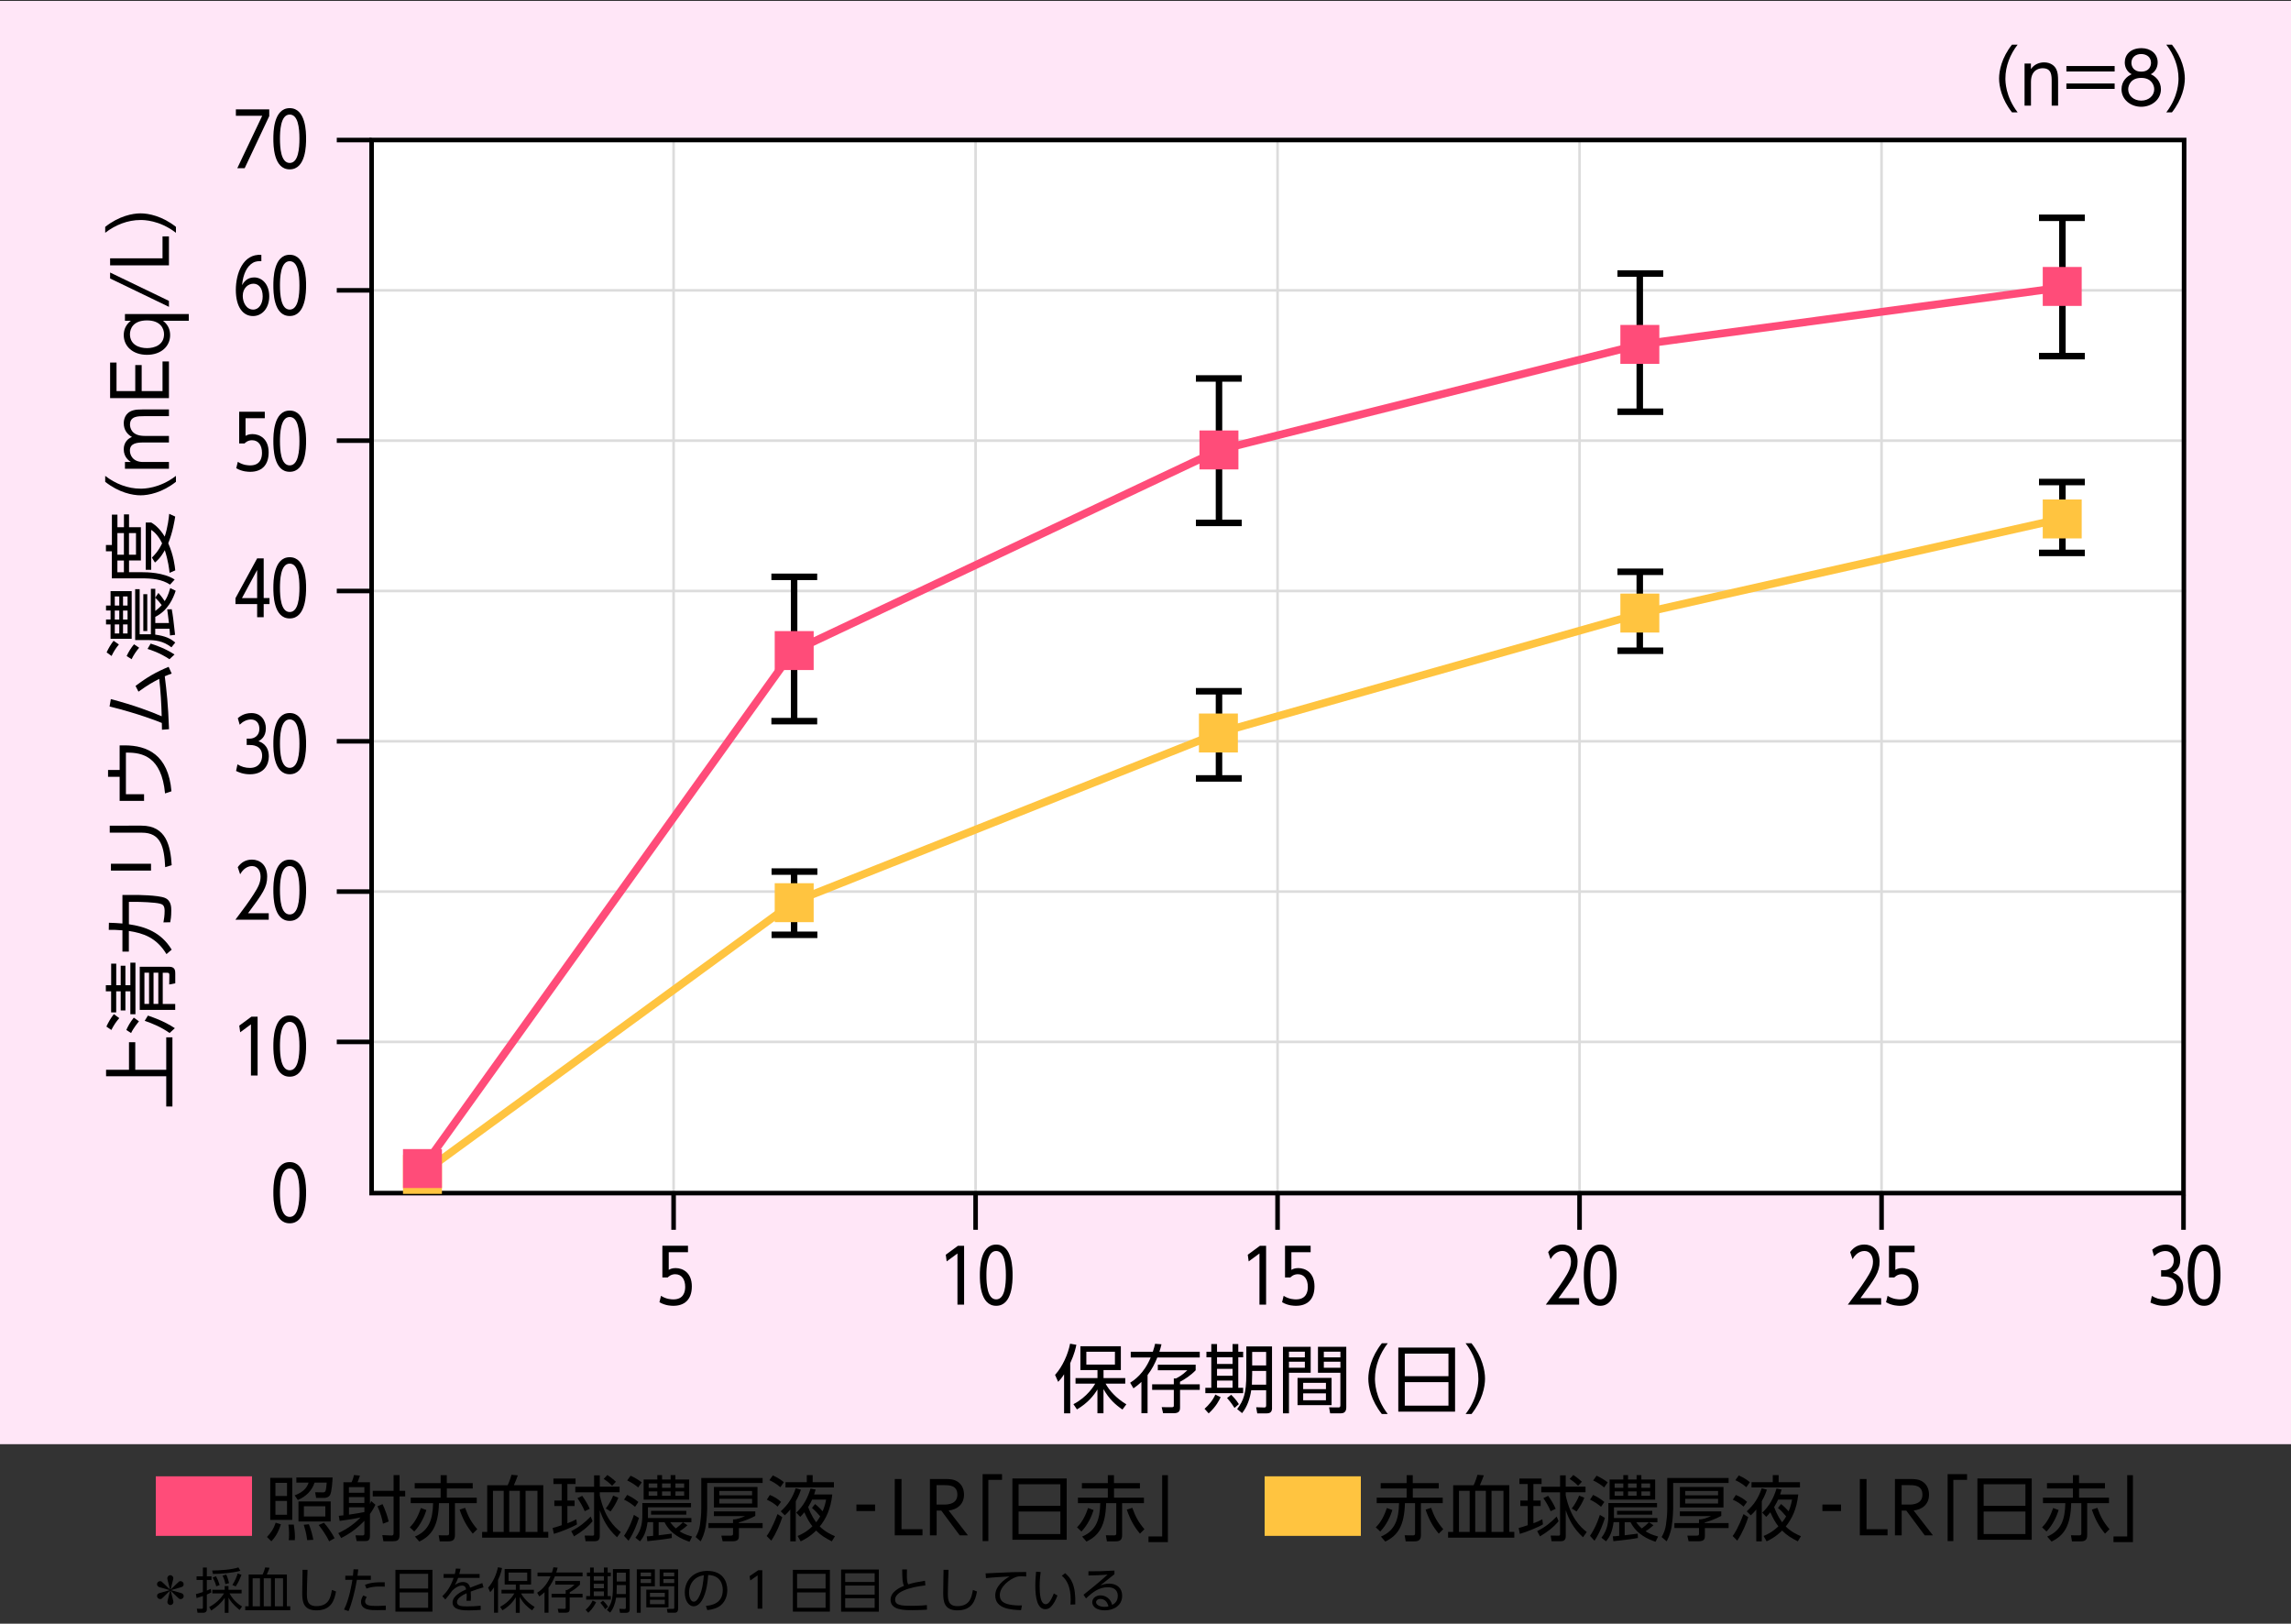 <?xml version="1.0" encoding="UTF-8"?> <!-- Generator: Adobe Illustrator 27.5.0, SVG Export Plug-In . SVG Version: 6.00 Build 0) --> <svg xmlns="http://www.w3.org/2000/svg" xmlns:xlink="http://www.w3.org/1999/xlink" version="1.1" x="0px" y="0px" viewBox="0 0 500 354.33" style="enable-background:new 0 0 500 354.33;" xml:space="preserve"><rect x="0" y="0" width="500" height="354.33" fill="#333333" stroke="none"/> <style type="text/css"> .st0{fill:#FFE6F7;} .st1{fill:#FFFFFF;} .st2{fill:none;stroke:#DCDCDC;stroke-width:0.567;stroke-miterlimit:10;} .st3{fill:none;stroke:#000000;stroke-miterlimit:10;} .st4{fill:none;stroke:#000000;stroke-width:0.997;stroke-miterlimit:10;} .st5{fill:none;stroke:#000000;stroke-width:0.998;stroke-miterlimit:10;} .st6{fill:#FF4C79;} .st7{fill:#FFC440;} .st8{fill:none;stroke:#FFC440;stroke-width:1.701;stroke-miterlimit:10;} .st9{fill:none;stroke:#FF4C79;stroke-width:1.701;stroke-miterlimit:10;} .st10{fill:none;stroke:#000000;stroke-width:1.417;stroke-miterlimit:10;} </style> <g id="レイヤー_1"> <rect y="0.2" class="st0" width="500" height="314.96"></rect> <rect x="81" y="30.17" class="st1" width="396" height="230"></rect> <g> <line class="st2" x1="81.5" y1="30.56" x2="477.1" y2="30.56"></line> <line class="st2" x1="81.5" y1="63.36" x2="477.1" y2="63.36"></line> <line class="st2" x1="81.5" y1="96.16" x2="477.1" y2="96.16"></line> <line class="st2" x1="81.5" y1="128.97" x2="477.1" y2="128.97"></line> <line class="st2" x1="81.5" y1="161.77" x2="477.1" y2="161.77"></line> <line class="st2" x1="81.5" y1="194.57" x2="477.1" y2="194.57"></line> <line class="st2" x1="81.5" y1="227.37" x2="477" y2="227.37"></line> </g> <line class="st2" x1="147.01" y1="30.76" x2="147.01" y2="260.37"></line> <line class="st2" x1="212.92" y1="30.76" x2="212.92" y2="260.37"></line> <line class="st2" x1="278.82" y1="30.76" x2="278.82" y2="260.37"></line> <line class="st2" x1="344.73" y1="30.76" x2="344.73" y2="260.37"></line> <line class="st2" x1="410.64" y1="30.76" x2="410.64" y2="260.37"></line> <polygon class="st3" points="476.54,260.36 81.1,260.36 81.1,30.55 476.68,30.55 "></polygon> </g> <g id="レイヤー_2"> <g> <path d="M28.15,233.45v-6.01h1.37v6.01h6.76v-7.07h1.35v15.09h-1.35v-6.6H23.15v-1.42H28.15z"></path> <path d="M26.34,215v-4.25h1.03V215h1.08v-4.92h1.11v11.26h-1.11v-5h-1.08v4.16h-1.03v-4.16h-0.98v4.6h-1.11v-4.6H23.1V215h1.16 v-4.71h1.11V215H26.34z M26.03,222.18c-0.67,0.77-1.17,1.5-1.73,2.59l-1.08-0.75c0.37-0.83,0.99-1.91,1.63-2.71L26.03,222.18z M30.32,222.87c-0.16,0.21-1.24,1.53-1.71,2.57l-1.04-0.68c0.36-0.8,0.78-1.61,1.63-2.69L30.32,222.87z M36.93,210.97 c1.32,0,1.32,0.93,1.32,1.53v2.09l-1.32,0.25l0.03-1.97c0-0.39-0.03-0.59-0.46-0.59h-0.98v6.81h2.72v1.3h-7.74v-9.42H36.93z M31.52,212.27v6.81h1.01v-6.81H31.52z M37.01,225.43c-1.74-1.24-3.62-2.04-5.43-2.66l0.7-1.14c0.57,0.18,3.49,1.14,5.88,2.75 L37.01,225.43z M33.51,212.27v6.81h1.04v-6.81H33.51z"></path> <path d="M36.33,208.21c-2.2-3.62-5.04-4.56-8.21-5.05v4.5h-1.4v-4.64c-1.32-0.1-1.97-0.12-2.98-0.1l0.03-1.55 c1.17,0.03,1.74,0.07,2.95,0.16v-6.23h2.72c0.44,0,4.99,0.02,6.54,0.64c1.4,0.57,1.4,2.07,1.4,2.79c0,1.32-0.13,2-0.23,2.53 l-1.48,0.03c0.13-0.72,0.26-1.52,0.26-2.51c0-1.19-0.46-1.42-0.96-1.56c-1.14-0.33-4.56-0.41-5.31-0.41h-1.53v4.89 c3.57,0.52,7.02,1.73,9.34,5.54L36.33,208.21z"></path> <path d="M30.87,180.18c5.44,0,6.34,4.47,6.6,8.62l-1.42,0.44c-0.21-4.4-0.93-7.53-5.08-7.53h-7.02v-1.53H30.87z M32.96,188.49v1.5 h-8.75v-1.5H32.96z"></path> <path d="M26.11,162.66h1.09c4.94,0,9.55,2.02,10.22,10.02l-1.4,0.47c-0.75-8.1-5.04-8.91-8.21-8.91h-0.33v9.08h3.96v1.45h-5.33 v-5.25h-2.53v-1.5h2.53V162.66z"></path> <path d="M35.35,159.25c0-0.06-0.03-1.32-0.03-1.48c-0.73-0.31-5.02-2.02-11.41-3.6l0.28-1.61c5.08,1.34,8.74,2.72,11.1,3.75 c-0.06-2.61-0.24-5.61-0.54-8.16c-1.42,0.73-2.36,1.24-4.53,2.79l-0.64-1.25c2.56-1.94,4.48-3.03,7.22-4.17l0.67,1.47 c-0.55,0.2-0.86,0.31-1.51,0.59c0.41,3.39,0.72,5.9,0.93,11.55L35.35,159.25z"></path> <path d="M28.74,129v10.4h-4.61v-3.13h-0.99v-1.08h0.99v-1.96h-0.99v-1.09h0.99V129H28.74z M25.95,140.64 c-0.62,0.73-1.19,1.63-1.6,2.51l-1.08-0.78c0.37-0.85,0.98-1.86,1.52-2.54L25.95,140.64z M25.05,130.16v1.99h0.98v-1.99H25.05z M25.05,133.24v1.96h0.98v-1.96H25.05z M25.05,136.27v1.97h0.98v-1.97H25.05z M26.85,130.16v1.99h0.99v-1.99H26.85z M26.85,133.24 v1.96h0.99v-1.96H26.85z M26.85,136.27v1.97h0.99v-1.97H26.85z M30.37,141.35c-0.62,0.7-1.25,1.66-1.65,2.51l-1.08-0.7 c0.38-0.86,1.01-1.86,1.61-2.56L30.37,141.35z M34.57,129.39c0.72,0.8,1.19,1.5,1.37,1.79c0.34-0.52,0.77-1.22,1.21-2.85 l1.19,0.59c-0.52,1.6-1.65,4.3-4.45,5.7v1.34h2.98c-0.15-1.22-0.29-2.44-0.38-2.98l0.99-0.03c0.24,1.27,0.39,2.41,0.73,5.59 l-1.11,0.13c-0.02-0.42-0.03-0.67-0.11-1.45h-3.11v1.27c2.25,0.31,3.34,0.86,4.37,1.73l-0.83,1.04c-1.84-1.42-3.55-1.58-5.33-1.58 H29.5v-11.1h0.98v9.83h2.45v-9.91h0.96v1.92L34.57,129.39z M32.14,129.67v8.03h-0.86v-8.03H32.14z M36.98,143.86 c-2.07-1.4-4.14-2.05-4.78-2.25l0.68-1.16c1.17,0.37,3.23,1.08,5.21,2.38L36.98,143.86z M33.89,133.32 c0.39-0.29,0.83-0.62,1.4-1.27c-0.39-0.55-0.9-1.14-1.4-1.61V133.32z"></path> <path d="M24.42,120.3h-1.3v-1.37h1.3v-6.62h1.21v2.75h1.42v-2.8h1.11v2.8h2.59v7.25h-2.59v2.56H31c0.98,0,4.69,0.02,7.12,1.6 l-1.01,1.11c-1.73-1.16-3.89-1.37-6.18-1.37h-6.52V120.3z M25.62,116.34v4.71h1.42v-4.71H25.62z M25.62,122.32v2.56h1.42v-2.56 H25.62z M28.15,116.34v4.71h1.53v-4.71H28.15z M38.24,112.73c-0.13,0.8-0.52,3.36-1.52,5.82c1.19,2.71,1.43,4.95,1.53,5.92 l-1.24,0.54c-0.1-0.86-0.26-2.48-1.04-4.94c-0.96,1.73-1.81,2.41-2.15,2.69l-0.67-1.08c0.47-0.46,1.39-1.35,2.23-3.11 c-0.94-1.97-1.97-2.66-2.38-2.93v8.7h-1.19v-10.32h1.19c0.49,0.29,1.74,1.08,2.95,3.08c0.7-2.2,0.88-4.03,0.98-4.97L38.24,112.73z "></path> <path d="M38.4,105.14c-2.98,2.36-5.96,2.95-7.72,2.95c-1.76,0-4.74-0.59-7.72-2.95v-1.29c2.22,1.71,4.91,2.79,7.72,2.79 c0.65,0,4.09,0,7.72-2.79V105.14z"></path> <path d="M36.87,96.56h-5.54c-1.43,0-2.98,0.15-2.98,1.78c0,0.96,0.62,2.48,2.9,2.48h5.62v1.47h-9.6v-1.47h1.29 c-0.39-0.26-1.55-1.04-1.55-2.75c0-0.36,0-1.97,1.79-2.71c-1.04-0.59-1.79-1.53-1.79-3.01c0-0.75,0.26-2.3,2.05-2.8 c0.57-0.16,1.11-0.2,2.12-0.2h5.69v1.47h-5.52c-1.21,0-2.98,0-2.98,1.83c0,0.52,0.18,2.48,3.19,2.48h5.31V96.56z"></path> <path d="M29.52,79.66h1.4v5.69h4.55v-6.47h1.4v8H24.03v-7.76h1.4v6.23h4.09V79.66z"></path> <path d="M27.27,70v-1.47H41.2V70h-5.62c1.03,0.8,1.55,1.84,1.55,3.13c0,2.46-1.99,4.3-5.05,4.3c-3.08,0-5.07-1.84-5.07-4.3 c0-1.29,0.52-2.33,1.55-3.13H27.27z M28.36,72.92c0,2.35,2.07,3.05,3.72,3.05c1.65,0,3.72-0.7,3.72-3.05c0-1.19-0.75-3-3.72-3 C29.09,69.92,28.36,71.72,28.36,72.92z"></path> <path d="M24.03,59.47l12.84,6.19v1.3l-12.84-6.19V59.47z"></path> <path d="M24.03,56.37h11.44v-4.79h1.4v6.32H24.03V56.37z"></path> <path d="M38.4,50.8c-3.63-2.79-7.07-2.79-7.72-2.79c-2.82,0-5.51,1.08-7.72,2.79v-1.29c2.98-2.36,5.96-2.95,7.72-2.95 c1.76,0,4.74,0.59,7.72,2.95V50.8z"></path> </g> <g> <path d="M233.57,308.42h-1.34v-8.51c-0.55,0.86-0.93,1.25-1.29,1.65l-0.68-1.52c1.68-1.86,2.84-4.55,3.28-6.81l1.37,0.24 c-0.13,0.64-0.39,1.94-1.34,4.01V308.42z M234.27,306.43c3.06-1.58,4.5-4.06,4.76-4.48h-4.3v-1.22h4.79v-1.74h-3.73v-5.2h8.83v5.2 h-3.78v1.74h4.74v1.22h-4.29c0.78,1.45,2.3,3.18,4.53,4.51l-0.85,1.14c-1.5-1.03-2.88-2.23-4.14-4.46v5.28h-1.32v-5.2 c-0.78,1.3-2.13,2.98-4.47,4.35L234.27,306.43z M243.33,294.99h-6.24v2.8h6.24V294.99z"></path> <path d="M261.84,294.99v1.25h-9.26c-0.5,1.24-1.17,2.58-2.13,3.83v8.33h-1.34v-6.83c-0.78,0.73-1.29,1.08-1.74,1.4l-0.72-1.22 c0.77-0.49,3-1.92,4.48-5.51h-4.35v-1.25h4.82c0.25-0.7,0.38-1.27,0.49-1.74l1.4,0.11c-0.16,0.64-0.26,1.06-0.46,1.63H261.84z M261.84,302.08v1.22h-4.3v3.89c0,0.85-0.38,1.21-1.39,1.21h-2.31l-0.31-1.32l2.18,0.02c0.47,0,0.47-0.18,0.47-0.42v-3.37h-4.73 v-1.22h4.73v-1.27h0.46c0.52-0.26,1.38-0.7,2.49-1.79h-6.44v-1.22h8.26v1.22c-1.01,1.06-2.41,2-3.42,2.51v0.55H261.84z"></path> <path d="M262.89,307.44c0.93-0.85,1.78-1.81,2.35-3.11l1.16,0.57c-0.29,0.62-0.96,2.02-2.61,3.54L262.89,307.44z M265.61,293.31 v1.68H269v-1.68h1.25v1.68h1.06v1.21h-1.06v6.65h1.06v1.17h-8.25v-1.17h1.3v-6.65h-1.06v-1.21h1.06v-1.68H265.61z M269,296.2 h-3.39v1.45H269V296.2z M269,298.72h-3.39v1.5H269V298.72z M269,301.28h-3.39v1.56H269V301.28z M269.43,307.25 c-0.77-1.21-1.34-1.84-1.63-2.17l0.9-0.7c0.29,0.28,1.09,1.06,1.68,2.04L269.43,307.25z M277.62,307.23 c0,1.03-0.52,1.21-1.29,1.21h-1.94l-0.24-1.34l1.71,0.05c0.31,0.02,0.47-0.07,0.47-0.47v-3.29h-3.26 c-0.25,1.74-0.88,3.63-1.99,4.99l-1.08-0.88c1.4-1.87,2-3.42,2-7.61v-6.06h5.61V307.23z M276.33,299.18h-3.05v0.7 c0,0.57-0.02,1.08-0.06,2.3h3.11V299.18z M276.33,295.02h-3.05v2.95h3.05V295.02z"></path> <path d="M286.05,293.9v5.67h-4.74v8.85H280V293.9H286.05z M284.78,294.97h-3.47v1.24h3.47V294.97z M284.78,297.16h-3.47v1.32h3.47 V297.16z M290.61,306.64h-7.43v-5.95h7.43V306.64z M289.38,301.77h-4.97v1.37h4.97V301.77z M289.38,304.07h-4.97v1.5h4.97V304.07z M293.82,307.07c0,0.33,0,1.35-1.14,1.35h-2.38l-0.24-1.3l2,0.02c0.29,0,0.47-0.05,0.47-0.46v-7.11h-4.89v-5.67h6.18V307.07z M292.54,294.97h-3.62v1.24h3.62V294.97z M292.54,297.16h-3.62v1.32h3.62V297.16z"></path> <path d="M301.58,308.58c-2.36-2.98-2.95-5.96-2.95-7.72c0-1.76,0.59-4.74,2.95-7.72h1.29c-1.71,2.22-2.79,4.91-2.79,7.72 c0,0.65,0,4.09,2.79,7.72H301.58z"></path> <path d="M317.56,294.08v13.98h-12.39v-13.98H317.56z M306.59,300.32h9.53v-4.92h-9.53V300.32z M306.59,301.62v5.13h9.53v-5.13 H306.59z"></path> <path d="M319.86,308.58c2.79-3.63,2.79-7.07,2.79-7.72c0-2.82-1.08-5.51-2.79-7.72h1.29c2.36,2.98,2.95,5.96,2.95,7.72 c0,1.76-0.59,4.74-2.95,7.72H319.86z"></path> </g> <g> <g> <path d="M439.11,24.52c-2.26-2.85-2.82-5.71-2.82-7.39c0-1.68,0.56-4.54,2.82-7.39h1.23c-1.64,2.12-2.67,4.69-2.67,7.39 c0,0.62,0,3.91,2.67,7.39H439.11z"></path> <path d="M441.85,23.05v-9.19h1.39v1.22c0.7-1.06,1.87-1.47,2.88-1.47c1.43,0,2.29,0.76,2.64,1.47s0.41,1.39,0.41,2.79v5.18h-1.4 v-5.18c0-1.43,0-2.98-1.98-2.98c-0.44,0-2.54,0.12-2.54,2.98v5.18H441.85z"></path> <path d="M461.51,14.41v1.19h-10.53v-1.19H461.51z M461.51,18.22v1.18h-10.53v-1.18H461.51z"></path> <path d="M471.61,19.49c0,2.21-1.98,3.81-4.3,3.81c-2.32,0-4.3-1.59-4.3-3.81c0-1.86,1.29-2.9,2.21-3.29 c-0.97-0.5-1.5-1.51-1.5-2.57c0-1.68,1.23-3.12,3.67-3.12c1.95,0,3.51,1.2,3.51,3.1c0,1.08-0.53,2.09-1.5,2.59 C470.44,16.67,471.61,17.73,471.61,19.49z M470.15,19.48c0-0.92-0.62-2.48-2.84-2.48c-2.23,0-2.84,1.56-2.84,2.48 c0,1.37,1.17,2.48,2.84,2.48C468.98,21.96,470.15,20.85,470.15,19.48z M469.45,13.71c0-1.26-1-1.92-2.14-1.92 s-2.14,0.65-2.14,1.92c0,0.61,0.31,1.92,2.14,1.92S469.45,14.32,469.45,13.71z"></path> <path d="M472.78,24.52c2.67-3.48,2.67-6.77,2.67-7.39c0-2.7-1.03-5.27-2.67-7.39h1.23c2.26,2.85,2.82,5.71,2.82,7.39 c0,1.68-0.56,4.54-2.82,7.39H472.78z"></path> </g> </g> <g> <g> <path d="M58.26,335.41c0.76-0.79,1.45-1.7,1.9-3.12l1.15,0.36c-0.51,1.56-1.11,2.68-2.09,3.7L58.26,335.41z M63.78,322.51v9.17 h-4.8v-9.17H63.78z M62.64,323.6h-2.53v2.87h2.53V323.6z M62.64,327.55h-2.53v3.01h2.53V327.55z M63.01,336.1 c0.05-0.37,0.08-0.64,0.08-1.25c0-0.28,0-1.06-0.14-2.14h1.17c0.14,0.84,0.25,1.87,0.25,2.73c0,0.28-0.02,0.47-0.03,0.66H63.01z M64.68,322.42h7.91c-0.03,0.7-0.17,3.21-0.59,3.88c-0.28,0.42-0.76,0.58-1.22,0.58H69l-0.23-1.23l1.72,0.03 c0.36,0,0.51-0.19,0.56-0.34c0.11-0.34,0.19-0.97,0.25-1.79h-2.65c-0.55,1.72-1.86,3.04-3.65,3.79l-0.69-1.01 c2.14-0.8,2.73-1.87,3.04-2.78h-2.67V322.42z M72.17,332.02h-7.03v-4.37h7.03V332.02z M67.04,336.1 c-0.16-1.54-0.61-2.9-0.75-3.35l1.12-0.12c0.45,1.14,0.8,2.39,0.97,3.4L67.04,336.1z M71,328.7h-4.68v2.23H71V328.7z M71.83,336.36c-0.64-1.4-1.81-2.98-2.28-3.56l1.15-0.5c0.78,0.86,1.79,2.31,2.32,3.38L71.83,336.36z"></path> <path d="M73.83,334.57c0.84-0.41,2.88-1.37,4.88-3.43c-1.36,0.31-3.12,0.56-4.58,0.76l-0.19-1.11c0.36-0.05,0.61-0.06,1.01-0.11 v-7.21h1.78c0.2-0.42,0.42-1.03,0.51-1.58l1.31,0.12c-0.16,0.56-0.41,1.17-0.51,1.45h2.7v4.77c0.08-0.17,0.12-0.28,0.27-0.66 l0.92,0.81c-0.23,0.48-0.55,1.12-1.19,2.01v4.74c0,1.08-0.45,1.18-1.2,1.18h-1.7l-0.25-1.26l1.5,0.02c0.31,0,0.44-0.08,0.44-0.41 v-2.79c-1.51,1.59-3.03,2.73-5.07,3.77L73.83,334.57z M79.52,324.54h-3.37v1.22h3.37V324.54z M79.52,326.71h-3.37v1.28h3.37 V326.71z M76.16,330.53c1.09-0.16,2.26-0.33,3.37-0.56v-1.04h-3.37V330.53z M87.2,321.9v3.43h1.23v1.23H87.2v8.42 c0,1.22-0.61,1.36-1.45,1.36h-2.07L83.44,335l1.98,0.09c0.37,0.02,0.48-0.16,0.48-0.51v-8.02h-4.55v-1.23h4.55v-3.43H87.2z M83.58,332.51c-0.16-0.95-0.55-2.46-1.2-3.8l1.11-0.47c0.56,1.2,1.08,2.63,1.34,3.79L83.58,332.51z"></path> <path d="M89.44,333.3c1.23-1.19,1.93-2.78,2.42-4.21l1.2,0.44c-0.36,1.2-1.2,3.17-2.65,4.69L89.44,333.3z M103.18,324.82h-5.66v2 h6.53v1.2h-4.76v6.96c0,1.12-0.51,1.39-1.51,1.39h-1.81l-0.23-1.33l1.82,0.02c0.37,0,0.45-0.16,0.45-0.41v-6.63H95.8 c-0.12,5.02-1.61,7.1-4.29,8.39l-0.95-1.09c3.12-1.31,3.88-3.79,3.96-7.3h-4.88v-1.2h6.53v-2h-5.66v-1.17h5.66v-1.73h1.34v1.73 h5.66V324.82z M101.51,329.05c0.69,1.93,1.37,3.17,2.65,4.66l-0.98,0.97c-1.31-1.56-2.15-3.12-2.87-5.24L101.51,329.05z"></path> <path d="M119.66,335.56h-14.44v-1.26h1.11v-10.18h4.46c0.42-0.83,0.75-1.98,0.84-2.28l1.39,0.12c-0.19,0.53-0.53,1.43-0.87,2.15 h6.42v10.18h1.09V335.56z M107.59,325.33v8.97h2.34v-8.97H107.59z M111.14,325.33v8.97h2.32v-8.97H111.14z M114.7,325.33v8.97 h2.6v-8.97H114.7z"></path> <path d="M125.92,332.66c-1.11,0.67-3.71,1.7-5.04,2.07l-0.27-1.28c0.53-0.14,1.11-0.31,1.98-0.61v-4.19h-1.61v-1.2h1.61v-3.6 h-1.81v-1.2h4.83v1.2h-1.78v3.6h1.57v1.2h-1.57v3.76c0.65-0.23,1.26-0.48,1.95-0.86L125.92,332.66z M124.66,334.13 c1.82-0.9,3.01-1.92,4.26-3.18l0.41,1.01c-1.11,1.37-2.56,2.42-4.05,3.31L124.66,334.13z M130.9,321.95v2.48h4.32v1.23h-4.32 v0.67c1.04,4.82,3.1,6.83,4.58,8l-0.81,1.14c-2.15-1.95-3.09-3.95-3.77-5.89v5.57c0,0.33,0,1.18-1.01,1.18h-2.09l-0.2-1.23 l1.73,0.02c0.2,0,0.33-0.06,0.33-0.31v-9.14h-4.1v-1.23h4.1v-2.48H130.9z M127.61,329.78c-0.41-0.98-1.01-2.03-1.59-2.84 l1.04-0.51c0.51,0.69,1.29,1.92,1.65,2.84L127.61,329.78z M133.59,324.24c-0.53-0.58-1.25-1.12-1.84-1.5l0.8-0.86 c0.3,0.2,0.92,0.61,1.87,1.47L133.59,324.24z M132.21,329.19c0.8-0.98,1.36-2.18,1.61-2.81l1.14,0.47 c-0.55,1.29-0.94,1.9-1.7,2.99L132.21,329.19z"></path> <path d="M138.6,328.83c-0.67-0.59-1.59-1.2-2.4-1.57l0.67-1.03c0.83,0.36,1.78,0.97,2.45,1.54L138.6,328.83z M136.19,335.16 c1.34-1.98,1.96-3.96,2.15-4.57l1.11,0.66c-0.36,1.12-1.03,3.09-2.28,4.99L136.19,335.16z M139.28,324.6 c-0.7-0.59-1.56-1.14-2.4-1.53l0.75-1.03c0.81,0.36,1.78,0.94,2.43,1.45L139.28,324.6z M150.04,332.85 c-0.76,0.69-1.43,1.14-1.72,1.31c0.5,0.33,1.17,0.73,2.73,1.15l-0.56,1.14c-1.53-0.5-4.12-1.58-5.46-4.26h-1.28v2.85 c1.17-0.14,2.34-0.28,2.85-0.36l0.03,0.95c-1.22,0.23-2.31,0.37-5.35,0.7l-0.12-1.06c0.41-0.02,0.64-0.03,1.39-0.11v-2.98h-1.22 c-0.3,2.15-0.83,3.2-1.65,4.18l-1-0.79c1.36-1.76,1.51-3.4,1.51-5.1V328h10.62v0.94h-9.4v2.34h9.48v0.92h-1.84L150.04,332.85z M150.42,327.27h-9.95v-4.41h2.99v-0.95h1.03v0.95h1.87v-0.95h1.04v0.95h3.01V327.27z M143.46,323.74h-1.89v0.94h1.89V323.74z M143.46,325.46h-1.89v0.95h1.89V325.46z M149.78,330.53h-7.69v-0.83h7.69V330.53z M146.36,323.74h-1.87v0.94h1.87V323.74z M146.36,325.46h-1.87v0.95h1.87V325.46z M146.28,332.2c0.28,0.37,0.59,0.79,1.22,1.34c0.53-0.37,1.09-0.86,1.54-1.34H146.28z M149.31,323.74h-1.9v0.94h1.9V323.74z M149.31,325.46h-1.9v0.95h1.9V325.46z"></path> <path d="M166.44,322.54v1.09h-12.1v5.63c0,0.41-0.05,2.03-0.31,3.73c-0.28,1.81-0.84,2.85-1.12,3.37l-1.09-0.94 c0.51-0.87,0.81-1.68,0.95-2.7c0.17-1.15,0.28-2.32,0.28-3.46v-6.72H166.44z M166.44,332.38v1.09h-5.18v1.73 c0,0.73-0.22,1.15-1.43,1.15h-2.12l-0.28-1.23h2.04c0.45,0,0.51-0.14,0.51-0.47v-1.19h-5.36v-1.09h5.36v-0.79 c0.92,0,1.78-0.36,2.62-0.72h-6.8v-1.03h9.04v0.98c-1.14,0.62-2.51,1.14-3.59,1.42v0.14H166.44z M165.32,328.97h-9.51v-4.48h9.51 V328.97z M164.14,325.37h-7.16v0.95h7.16V325.37z M164.14,327.08h-7.16v1.03h7.16V327.08z"></path> <path d="M170.73,331.09c-0.42,1.34-1.26,3.42-2.4,5.12l-1.01-1.01c0.37-0.5,1.15-1.59,2.37-4.79L170.73,331.09z M169.7,328.78 c-0.75-0.67-1.31-1.04-2.34-1.51l0.65-1.03c0.87,0.34,1.75,0.86,2.45,1.51L169.7,328.78z M170.31,324.55 c-0.97-0.87-2.01-1.36-2.4-1.53l0.75-1.04c1.12,0.48,1.93,1.06,2.42,1.47L170.31,324.55z M174.8,325.09 c-0.16,0.48-0.42,1.28-1.12,2.51v8.76h-1.2v-6.94c-0.56,0.69-0.83,0.94-1.2,1.26l-0.89-0.87c1.68-1.54,2.57-2.96,3.27-5.04 L174.8,325.09z M176.08,323.45v-1.54h1.28v1.54H182v1.15h-10.57v-1.15H176.08z M181.64,326.15c-0.36,3.26-1.39,5.3-2.73,6.97 c1.23,1.2,2.48,1.76,3.32,2.12l-0.69,1.12c-1.29-0.64-2.43-1.33-3.42-2.35c-1.39,1.37-2.65,2.01-3.38,2.35l-0.67-1.17 c0.67-0.28,1.89-0.8,3.23-2.11c-0.66-0.83-1.2-1.79-1.75-3.06c-0.39,0.47-0.61,0.7-0.9,1l-0.87-0.92 c1.62-1.51,2.48-3.21,3.12-5.26l1.11,0.22c-0.09,0.36-0.17,0.61-0.33,1.08H181.64z M177.89,328.22c0.33,0.26,0.79,0.62,1.65,1.59 c0.48-1.17,0.64-1.95,0.75-2.56h-3.04c-0.11,0.25-0.44,0.94-0.87,1.64c0.73,1.96,1.47,2.93,1.75,3.31 c0.42-0.53,0.66-0.92,0.87-1.29c-0.53-0.65-1.08-1.23-1.79-1.84L177.89,328.22z"></path> <path d="M190.98,328.33v1.42h-4.07v-1.42H190.98z"></path> <path d="M196.75,322.76v10.95h4.58v1.34h-6.05v-12.29H196.75z"></path> <path d="M206.31,322.76c0.97,0,1.71,0.05,2.4,0.41c1.47,0.78,1.68,2.18,1.68,3.01c0,2.11-1.5,3.23-3.35,3.46l4.2,5.41h-1.79 l-4.02-5.4h-1.01v5.4h-1.47v-12.29H206.31z M204.4,324.1v4.24h1.64c0.76,0,2.9-0.08,2.9-2.17c0-2.07-1.83-2.07-2.89-2.07H204.4z"></path> <path d="M214.45,336.31V321.7h4.24v1.25h-2.99v13.36H214.45z"></path> <path d="M232.8,322.64v13.38h-11.85v-13.38H232.8z M222.3,328.61h9.12v-4.71h-9.12V328.61z M222.3,329.86v4.91h9.12v-4.91H222.3z "></path> <path d="M235.05,333.3c1.23-1.19,1.93-2.78,2.42-4.21l1.2,0.44c-0.36,1.2-1.2,3.17-2.65,4.69L235.05,333.3z M248.79,324.82h-5.66 v2h6.53v1.2h-4.76v6.96c0,1.12-0.51,1.39-1.51,1.39h-1.81l-0.23-1.33l1.82,0.02c0.37,0,0.45-0.16,0.45-0.41v-6.63h-2.21 c-0.12,5.02-1.61,7.1-4.29,8.39l-0.95-1.09c3.12-1.31,3.88-3.79,3.96-7.3h-4.88v-1.2h6.53v-2h-5.66v-1.17h5.66v-1.73h1.34v1.73 h5.66V324.82z M247.12,329.05c0.69,1.93,1.37,3.17,2.65,4.66l-0.98,0.97c-1.31-1.56-2.15-3.12-2.87-5.24L247.12,329.05z"></path> <path d="M254.89,321.93v14.61h-4.24v-1.25h2.99v-13.37H254.89z"></path> </g> </g> <g> <g> <path d="M300.26,333.3c1.23-1.19,1.93-2.78,2.42-4.21l1.2,0.44c-0.36,1.2-1.2,3.17-2.65,4.69L300.26,333.3z M314,324.82h-5.66v2 h6.53v1.2h-4.76v6.96c0,1.12-0.51,1.39-1.51,1.39h-1.81l-0.23-1.33l1.82,0.02c0.37,0,0.45-0.16,0.45-0.41v-6.63h-2.21 c-0.12,5.02-1.61,7.1-4.29,8.39l-0.95-1.09c3.12-1.31,3.88-3.79,3.96-7.3h-4.88v-1.2h6.53v-2h-5.66v-1.17h5.66v-1.73h1.34v1.73 H314V324.82z M312.33,329.05c0.69,1.93,1.37,3.17,2.65,4.66l-0.98,0.97c-1.31-1.56-2.15-3.12-2.87-5.24L312.33,329.05z"></path> <path d="M330.48,335.56h-14.44v-1.26h1.11v-10.18h4.46c0.42-0.83,0.75-1.98,0.84-2.28l1.39,0.12c-0.19,0.53-0.53,1.43-0.87,2.15 h6.43v10.18h1.09V335.56z M318.41,325.33v8.97h2.34v-8.97H318.41z M321.96,325.33v8.97h2.32v-8.97H321.96z M325.52,325.33v8.97 h2.6v-8.97H325.52z"></path> <path d="M336.74,332.66c-1.11,0.67-3.71,1.7-5.04,2.07l-0.26-1.28c0.53-0.14,1.11-0.31,1.98-0.61v-4.19h-1.61v-1.2h1.61v-3.6 h-1.81v-1.2h4.83v1.2h-1.78v3.6h1.58v1.2h-1.58v3.76c0.66-0.23,1.26-0.48,1.95-0.86L336.74,332.66z M335.48,334.13 c1.83-0.9,3.01-1.92,4.26-3.18l0.41,1.01c-1.11,1.37-2.56,2.42-4.05,3.31L335.48,334.13z M341.71,321.95v2.48h4.32v1.23h-4.32 v0.67c1.04,4.82,3.1,6.83,4.59,8l-0.81,1.14c-2.15-1.95-3.09-3.95-3.77-5.89v5.57c0,0.33,0,1.18-1.01,1.18h-2.09l-0.2-1.23 l1.73,0.02c0.2,0,0.33-0.06,0.33-0.31v-9.14h-4.1v-1.23h4.1v-2.48H341.71z M338.42,329.78c-0.41-0.98-1.01-2.03-1.59-2.84 l1.04-0.51c0.52,0.69,1.29,1.92,1.65,2.84L338.42,329.78z M344.41,324.24c-0.53-0.58-1.25-1.12-1.84-1.5l0.8-0.86 c0.29,0.2,0.92,0.61,1.87,1.47L344.41,324.24z M343.03,329.19c0.79-0.98,1.36-2.18,1.61-2.81l1.14,0.47 c-0.54,1.29-0.94,1.9-1.7,2.99L343.03,329.19z"></path> <path d="M349.42,328.83c-0.67-0.59-1.59-1.2-2.4-1.57l0.67-1.03c0.83,0.36,1.78,0.97,2.45,1.54L349.42,328.83z M347.01,335.16 c1.34-1.98,1.96-3.96,2.15-4.57l1.11,0.66c-0.36,1.12-1.03,3.09-2.28,4.99L347.01,335.16z M350.1,324.6 c-0.7-0.59-1.56-1.14-2.4-1.53l0.75-1.03c0.81,0.36,1.78,0.94,2.43,1.45L350.1,324.6z M360.86,332.85 c-0.76,0.69-1.43,1.14-1.71,1.31c0.5,0.33,1.17,0.73,2.73,1.15l-0.56,1.14c-1.53-0.5-4.12-1.58-5.46-4.26h-1.28v2.85 c1.17-0.14,2.34-0.28,2.85-0.36l0.03,0.95c-1.22,0.23-2.31,0.37-5.35,0.7l-0.12-1.06c0.41-0.02,0.64-0.03,1.39-0.11v-2.98h-1.22 c-0.3,2.15-0.83,3.2-1.65,4.18l-1-0.79c1.36-1.76,1.51-3.4,1.51-5.1V328h10.62v0.94h-9.4v2.34h9.48v0.92h-1.84L360.86,332.85z M361.24,327.27h-9.95v-4.41h2.99v-0.95h1.03v0.95h1.87v-0.95h1.04v0.95h3.01V327.27z M354.28,323.74h-1.89v0.94h1.89V323.74z M354.28,325.46h-1.89v0.95h1.89V325.46z M360.6,330.53h-7.69v-0.83h7.69V330.53z M357.18,323.74h-1.87v0.94h1.87V323.74z M357.18,325.46h-1.87v0.95h1.87V325.46z M357.1,332.2c0.28,0.37,0.59,0.79,1.22,1.34c0.53-0.37,1.09-0.86,1.54-1.34H357.1z M360.13,323.74h-1.9v0.94h1.9V323.74z M360.13,325.46h-1.9v0.95h1.9V325.46z"></path> <path d="M377.26,322.54v1.09h-12.1v5.63c0,0.41-0.05,2.03-0.31,3.73c-0.28,1.81-0.84,2.85-1.12,3.37l-1.09-0.94 c0.51-0.87,0.81-1.68,0.95-2.7c0.17-1.15,0.28-2.32,0.28-3.46v-6.72H377.26z M377.26,332.38v1.09h-5.18v1.73 c0,0.73-0.22,1.15-1.43,1.15h-2.12l-0.28-1.23h2.04c0.45,0,0.51-0.14,0.51-0.47v-1.19h-5.37v-1.09h5.37v-0.79 c0.92,0,1.78-0.36,2.62-0.72h-6.8v-1.03h9.04v0.98c-1.14,0.62-2.51,1.14-3.59,1.42v0.14H377.26z M376.14,328.97h-9.51v-4.48h9.51 V328.97z M374.96,325.37h-7.16v0.95h7.16V325.37z M374.96,327.08h-7.16v1.03h7.16V327.08z"></path> <path d="M381.55,331.09c-0.42,1.34-1.26,3.42-2.4,5.12l-1.01-1.01c0.37-0.5,1.15-1.59,2.37-4.79L381.55,331.09z M380.52,328.78 c-0.75-0.67-1.31-1.04-2.34-1.51l0.66-1.03c0.87,0.34,1.75,0.86,2.45,1.51L380.52,328.78z M381.13,324.55 c-0.97-0.87-2.01-1.36-2.4-1.53l0.75-1.04c1.12,0.48,1.93,1.06,2.42,1.47L381.13,324.55z M385.62,325.09 c-0.16,0.48-0.42,1.28-1.12,2.51v8.76h-1.2v-6.94c-0.56,0.69-0.83,0.94-1.2,1.26l-0.89-0.87c1.69-1.54,2.57-2.96,3.28-5.04 L385.62,325.09z M386.9,323.45v-1.54h1.28v1.54h4.65v1.15h-10.57v-1.15H386.9z M392.46,326.15c-0.36,3.26-1.39,5.3-2.73,6.97 c1.23,1.2,2.48,1.76,3.32,2.12l-0.69,1.12c-1.29-0.64-2.43-1.33-3.42-2.35c-1.39,1.37-2.65,2.01-3.38,2.35l-0.67-1.17 c0.67-0.28,1.89-0.8,3.23-2.11c-0.66-0.83-1.2-1.79-1.75-3.06c-0.39,0.47-0.61,0.7-0.9,1l-0.87-0.92 c1.62-1.51,2.48-3.21,3.12-5.26l1.11,0.22c-0.09,0.36-0.17,0.61-0.33,1.08H392.46z M388.71,328.22c0.33,0.26,0.79,0.62,1.65,1.59 c0.48-1.17,0.64-1.95,0.75-2.56h-3.04c-0.11,0.25-0.44,0.94-0.87,1.64c0.73,1.96,1.47,2.93,1.75,3.31 c0.42-0.53,0.66-0.92,0.87-1.29c-0.53-0.65-1.08-1.23-1.79-1.84L388.71,328.22z"></path> <path d="M401.8,328.33v1.42h-4.07v-1.42H401.8z"></path> <path d="M407.36,322.76v10.95h4.59v1.34h-6.05v-12.29H407.36z"></path> <path d="M416.92,322.76c0.97,0,1.71,0.05,2.4,0.41c1.47,0.78,1.68,2.18,1.68,3.01c0,2.11-1.5,3.23-3.35,3.46l4.2,5.41h-1.79 l-4.02-5.4h-1.01v5.4h-1.47v-12.29H416.92z M415.02,324.1v4.24h1.64c0.76,0,2.9-0.08,2.9-2.17c0-2.07-1.83-2.07-2.89-2.07H415.02 z"></path> <path d="M425.06,336.31V321.7h4.24v1.25h-2.99v13.36H425.06z"></path> <path d="M443.41,322.64v13.38h-11.85v-13.38H443.41z M432.92,328.61h9.12v-4.71h-9.12V328.61z M432.92,329.86v4.91h9.12v-4.91 H432.92z"></path> <path d="M445.67,333.3c1.23-1.19,1.93-2.78,2.42-4.21l1.2,0.44c-0.36,1.2-1.2,3.17-2.65,4.69L445.67,333.3z M459.41,324.82h-5.66 v2h6.53v1.2h-4.76v6.96c0,1.12-0.51,1.39-1.51,1.39h-1.81l-0.23-1.33l1.82,0.02c0.37,0,0.45-0.16,0.45-0.41v-6.63h-2.21 c-0.12,5.02-1.61,7.1-4.29,8.39l-0.95-1.09c3.12-1.31,3.88-3.79,3.96-7.3h-4.88v-1.2h6.53v-2h-5.66v-1.17h5.66v-1.73h1.34v1.73 h5.66V324.82z M457.74,329.05c0.69,1.93,1.37,3.17,2.65,4.66l-0.98,0.97c-1.31-1.56-2.15-3.12-2.87-5.24L457.74,329.05z"></path> <path d="M465.5,321.93v14.61h-4.24v-1.25h2.99v-13.37H465.5z"></path> </g> </g> <g> <g> <path d="M37.7,348.89c0.04,0.16,0.15,0.61,0.15,0.72c0,0.29-0.26,0.65-0.66,0.65c-0.4,0-0.66-0.36-0.66-0.65 c0-0.12,0.02-0.2,0.23-1.03c0.13-0.5,0.18-0.74,0.36-1.46c-0.69,0.66-0.94,0.88-1.31,1.27c-0.53,0.51-0.58,0.57-0.86,0.57 c-0.37,0-0.67-0.3-0.67-0.66c0-0.5,0.38-0.61,0.69-0.7c0.57-0.17,1.5-0.42,2.08-0.59c-0.37-0.11-2-0.56-2.33-0.67 c-0.37-0.13-0.45-0.48-0.45-0.63c0-0.36,0.29-0.66,0.67-0.66c0.28,0,0.33,0.06,0.86,0.57c0.43,0.42,0.86,0.85,1.31,1.27 c-0.19-0.77-0.27-1.07-0.45-1.77c-0.04-0.16-0.15-0.61-0.15-0.72c0-0.29,0.26-0.65,0.66-0.65c0.4,0,0.66,0.36,0.66,0.65 c0,0.12-0.02,0.2-0.23,1.03c-0.13,0.5-0.18,0.74-0.36,1.46c0.44-0.42,0.88-0.84,1.31-1.27c0.53-0.51,0.58-0.57,0.86-0.57 c0.38,0,0.67,0.3,0.67,0.66c0,0.5-0.38,0.61-0.69,0.7c-0.57,0.17-1.5,0.42-2.08,0.6c0.37,0.11,2,0.56,2.33,0.67 c0.37,0.13,0.45,0.48,0.45,0.63c0,0.36-0.29,0.66-0.67,0.66c-0.28,0-0.33-0.06-0.86-0.57c-0.43-0.41-0.87-0.85-1.31-1.27 C37.44,347.89,37.52,348.21,37.7,348.89z"></path> <path d="M46.1,347.53c-0.26,0.13-0.43,0.2-0.96,0.44v3.25c0,0.58-0.47,0.73-0.74,0.73h-1.29l-0.15-0.88l1.06,0.01 c0.21,0,0.26-0.08,0.26-0.26v-2.52c-0.54,0.19-0.95,0.31-1.38,0.44l-0.14-0.87c0.68-0.16,1.08-0.29,1.52-0.45v-2.63H42.9v-0.79 h1.38v-1.92h0.86v1.92h1.02v0.79h-1.02v2.31c0.43-0.17,0.62-0.26,0.87-0.36L46.1,347.53z M45.65,350.71 c0.82-0.46,2.16-1.28,3.25-2.99h-2.56v-0.79h2.7v-0.81h0.83v0.81h2.86v0.79h-2.64c0.97,1.79,2.32,2.6,2.74,2.85l-0.54,0.77 c-1.53-1.27-2.05-2.02-2.41-2.7v3.32h-0.83v-3.27c-0.84,1.24-1.77,1.98-2.94,2.77L45.65,350.71z M46.31,342.73 c1.49-0.02,4.23-0.16,5.72-0.68l0.43,0.73c-1.75,0.51-4.4,0.69-5.98,0.7L46.31,342.73z M47.2,346.17 c-0.21-0.79-0.45-1.3-0.79-1.9l0.72-0.29c0.39,0.69,0.6,1.23,0.81,1.92L47.2,346.17z M49.19,345.7 c-0.05-0.25-0.19-1.06-0.62-1.84l0.79-0.25c0.14,0.26,0.36,0.67,0.63,1.87L49.19,345.7z M50.71,345.88 c0.54-0.79,0.99-1.89,1.17-2.51l0.83,0.3c-0.43,1.06-0.68,1.63-1.27,2.53L50.71,345.88z"></path> <path d="M63.37,351.4h-9.85v-0.86h0.75v-6.94h3.04c0.29-0.56,0.51-1.35,0.57-1.55l0.95,0.08c-0.13,0.36-0.36,0.98-0.6,1.47h4.38 v6.94h0.74V351.4z M55.14,344.42v6.12h1.6v-6.12H55.14z M57.56,344.42v6.12h1.58v-6.12H57.56z M59.99,344.42v6.12h1.78v-6.12 H59.99z"></path> <path d="M67.12,342.56c-0.1,2.87-0.14,4.14-0.14,5.15c0,1.36,0.06,2.79,2.06,2.79c2.75,0,3.11-1.92,3.4-3.53l0.89,0.33 c-0.34,1.92-1.03,4.12-4.26,4.12c-2.91,0-3.11-1.95-3.11-3.8c0-0.8,0.06-4.33,0.07-5.05H67.12z"></path> <path d="M75.08,351.25c1.12-2.15,1.7-5.64,1.83-6.49h-1.55v-0.9h1.67c0.07-0.74,0.07-0.79,0.13-1.4l1.03,0.03 c-0.06,0.54-0.08,0.7-0.17,1.37h2.92v0.9h-3.05c-0.44,2.65-1.19,5.39-1.82,6.82L75.08,351.25z M80.05,348.51 c-0.36,0.53-0.36,0.85-0.36,0.97c0,0.94,1.23,0.98,2.47,0.98c0.36,0,1.16-0.02,2.04-0.08l0.01,0.97c-0.27,0.01-1.66,0.03-2,0.03 c-1.25,0-3.42,0-3.42-1.81c0-0.53,0.22-0.97,0.5-1.4L80.05,348.51z M83.96,346.25c-0.29-0.01-0.61-0.03-1.08-0.03 c-1.07,0-1.98,0.11-2.91,0.45l-0.31-0.82c0.81-0.31,1.82-0.63,4.31-0.55V346.25z"></path> <path d="M94.38,342.58v9.12h-8.08v-9.12H94.38z M87.22,346.66h6.22v-3.21h-6.22V346.66z M87.22,347.51v3.35h6.22v-3.35H87.22z"></path> <path d="M104.67,343.49v0.85h-4.69c-0.24,0.65-0.39,1-0.7,1.53c0.74-0.45,1.17-0.63,1.7-0.63c0.72,0,1.4,0.23,1.62,1.24 c0.24-0.1,1.7-0.68,2.66-1.01l0.26,0.93c-0.86,0.24-1.62,0.48-2.79,0.92c0.03,0.37,0.04,0.83,0.04,1.21c0,0.15,0,0.47-0.03,0.81 h-0.93c0.02-0.25,0.05-0.64,0.05-1.02c0-0.18,0-0.36-0.02-0.64c-0.82,0.38-2.11,1.06-2.11,1.94c0,0.94,1.18,0.94,2.35,0.94 c0.85,0,1.85-0.04,2.81-0.15l0.03,0.91c-0.61,0.04-1.53,0.11-2.54,0.11c-1.2,0-3.61,0-3.61-1.71c0-1.45,1.9-2.4,2.96-2.87 c-0.12-0.63-0.42-0.84-0.9-0.84c-0.58,0-1.36,0.33-2.11,1.08c-0.49,0.67-1.19,1.61-1.53,1.96l-0.66-0.71 c0.94-0.88,1.79-2.01,2.47-4h-2.19v-0.85h2.45c0.07-0.28,0.15-0.58,0.22-1.19l1.02,0.04c-0.06,0.37-0.12,0.62-0.27,1.15H104.67z"></path> <path d="M108.69,351.94h-0.87v-5.55c-0.36,0.56-0.61,0.82-0.84,1.07l-0.45-0.99c1.1-1.21,1.85-2.97,2.14-4.45l0.89,0.16 c-0.08,0.42-0.25,1.27-0.87,2.62V351.94z M109.15,350.65c2-1.03,2.94-2.65,3.11-2.92h-2.81v-0.8h3.13v-1.14h-2.44v-3.39h5.76 v3.39h-2.47v1.14h3.09v0.8h-2.8c0.51,0.95,1.5,2.07,2.96,2.95l-0.55,0.74c-0.98-0.67-1.88-1.46-2.7-2.91v3.45h-0.86v-3.39 c-0.51,0.85-1.39,1.95-2.91,2.84L109.15,350.65z M115.06,343.18h-4.07v1.83h4.07V343.18z"></path> <path d="M127.14,343.18V344h-6.04c-0.33,0.81-0.77,1.68-1.39,2.5v5.43h-0.87v-4.46c-0.51,0.48-0.84,0.7-1.14,0.91l-0.47-0.8 c0.5-0.32,1.96-1.26,2.92-3.59h-2.84v-0.82h3.15c0.16-0.46,0.24-0.83,0.32-1.14l0.92,0.07c-0.11,0.42-0.17,0.69-0.3,1.06H127.14z M127.14,347.81v0.8h-2.81v2.54c0,0.55-0.24,0.79-0.9,0.79h-1.51l-0.2-0.86l1.43,0.01c0.31,0,0.31-0.12,0.31-0.28v-2.2h-3.08 v-0.8h3.08v-0.83h0.3c0.34-0.17,0.9-0.46,1.63-1.17h-4.2v-0.8h5.39v0.8c-0.66,0.69-1.57,1.31-2.23,1.64v0.36H127.14z"></path> <path d="M127.81,351.3c0.61-0.55,1.16-1.18,1.53-2.03l0.75,0.37c-0.19,0.4-0.63,1.32-1.7,2.31L127.81,351.3z M129.59,342.08v1.1 h2.21v-1.1h0.82v1.1h0.69v0.79h-0.69v4.34h0.69v0.77h-5.38v-0.77h0.85v-4.34h-0.69v-0.79h0.69v-1.1H129.59z M131.8,343.97h-2.21 v0.95h2.21V343.97z M131.8,345.62h-2.21v0.98h2.21V345.62z M131.8,347.29h-2.21v1.02h2.21V347.29z M132.08,351.18 c-0.5-0.79-0.87-1.2-1.06-1.42l0.58-0.46c0.19,0.18,0.71,0.69,1.1,1.33L132.08,351.18z M137.43,351.17 c0,0.67-0.34,0.79-0.84,0.79h-1.27l-0.16-0.87l1.12,0.03c0.2,0.01,0.31-0.04,0.31-0.31v-2.15h-2.13 c-0.16,1.14-0.57,2.37-1.3,3.25l-0.7-0.57c0.91-1.22,1.31-2.23,1.31-4.97v-3.96h3.66V351.17z M136.59,345.91h-1.99v0.46 c0,0.37-0.01,0.7-0.04,1.5h2.03V345.91z M136.59,343.2h-1.99v1.92h1.99V343.2z"></path> <path d="M142.92,342.47v3.7h-3.09v5.78h-0.85v-9.48H142.92z M142.09,343.17h-2.27v0.81h2.27V343.17z M142.09,344.59h-2.27v0.86 h2.27V344.59z M145.9,350.78h-4.85v-3.88h4.85V350.78z M145.09,347.6h-3.24v0.89h3.24V347.6z M145.09,349.1h-3.24v0.98h3.24 V349.1z M147.99,351.06c0,0.21,0,0.88-0.74,0.88h-1.55l-0.16-0.85l1.31,0.01c0.19,0,0.31-0.03,0.31-0.3v-4.64h-3.19v-3.7h4.03 V351.06z M147.15,343.17h-2.36v0.81h2.36V343.17z M147.15,344.59h-2.36v0.86h2.36V344.59z"></path> <path d="M154.06,350.45c1.1-0.12,3.68-0.43,3.68-3.47c0-0.84-0.25-3.18-3.18-3.28c-0.1,1.23-0.31,3.85-1.4,5.61 c-0.63,0.99-1.31,1.23-1.79,1.23c-1.04,0-1.92-1.23-1.92-2.99c0-2.89,2.11-4.74,4.91-4.74c3.45,0,4.37,2.38,4.37,4.18 c0,1.27-0.46,2.52-1.43,3.33c-0.69,0.58-1.75,0.94-2.93,1.05L154.06,350.45z M151.86,344.43c-0.99,0.72-1.48,1.91-1.48,3.15 c0,0.72,0.27,1.95,1.02,1.95c0.45,0,0.77-0.39,1.04-0.86c0.89-1.53,1.06-3.69,1.17-4.91 C152.99,343.87,152.4,344.03,151.86,344.43z"></path> <path d="M165.48,342.67h0.89v8.38h-1.02v-7.26l-1.61,1.11l-0.14-0.95L165.48,342.67z"></path> <path d="M181.12,342.58v9.12h-8.08v-9.12H181.12z M173.96,346.66h6.22v-3.21h-6.22V346.66z M173.96,347.51v3.35h6.22v-3.35 H173.96z"></path> <path d="M191.8,342.51v9.2h-8.23v-9.2H191.8z M184.46,345.23h6.43v-1.9h-6.43V345.23z M184.46,346.01v1.98h6.43v-1.98H184.46z M184.46,348.77v2.1h6.43v-2.1H184.46z"></path> <path d="M201.96,345.97c-0.86,0.1-6.6,0.75-6.6,3.11c0,1.23,1.3,1.35,3.58,1.35c1.75,0,2.74-0.1,3.35-0.16l0.02,1 c-0.69,0.04-1.63,0.11-3.16,0.11c-1.84,0-4.79,0-4.79-2.27c0-1.82,2.19-2.73,2.94-3.05c-0.35-0.69-0.37-1.31-0.4-3.57h1.04 c-0.01,0.29-0.02,0.58-0.02,1.11c0,1.13,0.05,1.69,0.28,2.15c1.15-0.35,2.02-0.52,3.67-0.79L201.96,345.97z"></path> <path d="M207.01,342.56c-0.1,2.87-0.14,4.14-0.14,5.15c0,1.36,0.06,2.79,2.06,2.79c2.75,0,3.11-1.92,3.4-3.53l0.89,0.33 c-0.34,1.92-1.03,4.12-4.26,4.12c-2.91,0-3.11-1.95-3.11-3.8c0-0.8,0.06-4.33,0.07-5.05H207.01z"></path> <path d="M223.97,344.03c-0.36-0.03-0.67-0.04-1.08-0.04c-0.53,0-0.76,0.02-1.07,0.13c-1.53,0.51-3.62,2.16-3.62,3.99 c0,1.38,1.02,1.82,2.15,2.05c0.74,0.16,1.77,0.22,2.68,0.19l-0.19,1.03c-2.09-0.09-5.63-0.23-5.63-3.21 c0-2.02,1.86-3.41,3.12-4.15c-0.31,0.01-3.99,0.23-5.15,0.37l-0.08-1.04c0.64-0.02,2.34-0.1,2.88-0.13 c2.38-0.13,3.36-0.15,5.98-0.17L223.97,344.03z"></path> <path d="M227.12,343.06c-0.08,0.64-0.22,1.61-0.22,3.04c0,1.65,0.13,3.98,1.32,3.98c0.48,0,1.03-0.44,1.77-2.35l0.79,0.45 c-0.35,0.99-0.84,1.88-1.44,2.48c-0.26,0.25-0.65,0.51-1.19,0.51c-1.72,0-2.2-2.38-2.2-5.15c0-1.16,0.11-2.32,0.17-3.04 L227.12,343.06z M233.63,350.16c0.02-0.28,0.04-0.6,0.04-1.08c0-2.78-0.83-4.31-1.94-5.21l0.73-0.56 c1.27,1.06,2.36,2.56,2.21,6.82L233.63,350.16z"></path> <path d="M243.22,343.54c-0.23,0.17-0.56,0.44-0.83,0.65c-1.36,1.09-1.51,1.21-2.21,1.76c0.42-0.14,1.05-0.36,1.9-0.36 c1.56,0,2.82,0.86,2.82,2.67c0,2.08-1.79,3.16-3.78,3.16c-1.69,0-2.74-0.75-2.74-1.77c0-0.88,0.81-1.5,1.8-1.5 c0.37,0,2.02,0.12,2.54,2.08c0.3-0.15,1.23-0.62,1.23-1.96c0-0.56-0.17-1.89-2.21-1.89c-1.88,0-3.26,1.05-4.72,2.44l-0.55-0.8 c0.82-0.64,3.25-2.59,5.25-4.39c-1.81,0.13-2.43,0.15-4.17,0.18v-0.91c2.25,0,3.13-0.01,5.67-0.16V343.54z M240.14,348.93 c-0.65,0-0.93,0.42-0.93,0.7c0,0.52,0.68,1.03,1.87,1.03c0.43,0,0.66-0.05,0.83-0.1C241.68,349.56,241.07,348.93,240.14,348.93z"></path> </g> </g> <g> <line class="st4" x1="73.5" y1="30.56" x2="81.1" y2="30.56"></line> <line class="st4" x1="73.5" y1="63.36" x2="81.1" y2="63.36"></line> <line class="st4" x1="73.5" y1="96.16" x2="81.1" y2="96.16"></line> <line class="st4" x1="73.5" y1="128.97" x2="81.1" y2="128.97"></line> <line class="st4" x1="73.5" y1="161.77" x2="81.1" y2="161.77"></line> <line class="st4" x1="73.5" y1="194.57" x2="81.1" y2="194.57"></line> <line class="st4" x1="73.5" y1="227.37" x2="81.1" y2="227.37"></line> </g> <g> <line class="st5" x1="147.01" y1="260.76" x2="147.01" y2="268.37"></line> </g> <g> <path d="M150.14,273.26h-4.19v3.86c0.28-0.16,0.7-0.39,1.5-0.39c1.56,0,3.54,0.98,3.54,3.99s-1.74,4.24-4.01,4.24 c-0.41,0-1.7,0-3.06-0.78l0.34-1.4c1.21,0.78,2.36,0.78,2.72,0.78c2.17,0,2.56-1.6,2.56-2.72c0-1.63-0.75-2.77-2.18-2.77 c-0.93,0-1.47,0.54-1.63,0.7h-1.17v-6.91h5.59V273.26z"></path> </g> <g> <line class="st5" x1="212.92" y1="260.76" x2="212.92" y2="268.37"></line> </g> <g> <path d="M209.07,271.86h1.34v12.84h-1.45v-11.16l-2.35,1.73l-0.2-1.45L209.07,271.86z"></path> <path d="M213.85,278.28c0-1.3,0-6.68,3.57-6.68c3.57,0,3.57,5.39,3.57,6.68c0,1.3,0,6.68-3.57,6.68 C213.85,284.97,213.85,279.6,213.85,278.28z M219.53,278.28c0-2.43-0.31-5.28-2.13-5.28c-2.04,0-2.12,3.81-2.12,5.28 c0,1.97,0.2,5.28,2.13,5.28C219.34,283.56,219.53,280.26,219.53,278.28z"></path> </g> <g> <line class="st5" x1="278.82" y1="260.76" x2="278.82" y2="268.37"></line> </g> <g> <path d="M274.98,271.86h1.34v12.84h-1.45v-11.16l-2.35,1.73l-0.2-1.45L274.98,271.86z"></path> <path d="M286.03,273.26h-4.19v3.86c0.28-0.16,0.7-0.39,1.5-0.39c1.56,0,3.54,0.98,3.54,3.99s-1.74,4.24-4.01,4.24 c-0.41,0-1.7,0-3.06-0.78l0.34-1.4c1.21,0.78,2.36,0.78,2.72,0.78c2.17,0,2.56-1.6,2.56-2.72c0-1.63-0.75-2.77-2.18-2.77 c-0.93,0-1.47,0.54-1.63,0.7h-1.17v-6.91h5.59V273.26z"></path> </g> <g> <line class="st5" x1="344.73" y1="260.76" x2="344.73" y2="268.37"></line> </g> <g> <path d="M344.64,283.3v1.4h-7.27c1.92-2.56,2.77-3.68,3.94-5.49c0.98-1.52,1.55-2.57,1.55-3.91c0-1.19-0.62-2.3-1.84-2.3 c-0.28,0-1.61,0-2.62,1.79l-0.52-1.55c0.77-1.08,1.79-1.65,3.1-1.65c1.69,0,3.32,1.12,3.32,3.7c0,2.36-0.99,3.7-4.17,8H344.64z"></path> <path d="M345.66,278.28c0-1.3,0-6.68,3.57-6.68c3.57,0,3.57,5.39,3.57,6.68c0,1.3,0,6.68-3.57,6.68 C345.66,284.97,345.66,279.6,345.66,278.28z M351.34,278.28c0-2.43-0.31-5.28-2.13-5.28c-2.04,0-2.12,3.81-2.12,5.28 c0,1.97,0.2,5.28,2.13,5.28C351.15,283.56,351.34,280.26,351.34,278.28z"></path> </g> <g> <line class="st5" x1="410.64" y1="260.76" x2="410.64" y2="268.37"></line> </g> <g> <path d="M410.55,283.3v1.4h-7.27c1.92-2.56,2.77-3.68,3.94-5.49c0.98-1.52,1.55-2.57,1.55-3.91c0-1.19-0.62-2.3-1.84-2.3 c-0.28,0-1.61,0-2.62,1.79l-0.52-1.55c0.77-1.08,1.79-1.65,3.1-1.65c1.69,0,3.32,1.12,3.32,3.7c0,2.36-0.99,3.7-4.17,8H410.55z"></path> <path d="M417.84,273.26h-4.19v3.86c0.28-0.16,0.7-0.39,1.5-0.39c1.56,0,3.54,0.98,3.54,3.99s-1.74,4.24-4.01,4.24 c-0.41,0-1.7,0-3.06-0.78l0.34-1.4c1.21,0.78,2.36,0.78,2.72,0.78c2.17,0,2.56-1.6,2.56-2.72c0-1.63-0.75-2.77-2.18-2.77 c-0.93,0-1.47,0.54-1.63,0.7h-1.17v-6.91h5.59V273.26z"></path> </g> <g> <line class="st5" x1="476.54" y1="260.76" x2="476.54" y2="268.37"></line> </g> <g> <path d="M469.64,282.8c0.83,0.52,1.73,0.78,2.72,0.78c2.09,0,2.66-1.6,2.66-2.64c0-2.36-2.23-2.36-2.69-2.36h-0.68v-1.39h0.68 c0.98,0,2.09-0.65,2.09-2.13c0-1.16-0.62-2.05-1.84-2.05c-0.93,0-1.79,0.46-2.46,1.14l-0.41-1.42c0.33-0.28,1.29-1.12,2.97-1.12 c2.2,0,3.15,1.73,3.15,3.34c0,1.91-1.16,2.54-1.61,2.8c0.54,0.2,2.26,0.8,2.26,3.34c0,1.63-0.91,3.88-4.14,3.88 c-1.43,0-2.43-0.44-3.02-0.72L469.64,282.8z"></path> <path d="M477.47,278.28c0-1.3,0-6.68,3.57-6.68c3.57,0,3.57,5.39,3.57,6.68c0,1.3,0,6.68-3.57,6.68 C477.47,284.97,477.47,279.6,477.47,278.28z M483.15,278.28c0-2.43-0.31-5.28-2.13-5.28c-2.04,0-2.12,3.81-2.12,5.28 c0,1.97,0.2,5.28,2.13,5.28C482.96,283.56,483.15,280.26,483.15,278.28z"></path> </g> <g> <path d="M59.66,260.28c0-1.3,0-6.68,3.57-6.68c3.57,0,3.57,5.39,3.57,6.68c0,1.3,0,6.68-3.57,6.68 C59.66,266.97,59.66,261.6,59.66,260.28z M65.35,260.28c0-2.43-0.31-5.28-2.13-5.28c-2.04,0-2.12,3.81-2.12,5.28 c0,1.97,0.2,5.28,2.13,5.28C65.15,265.56,65.35,262.26,65.35,260.28z"></path> </g> <g> <path d="M54.88,221.86h1.34v12.84h-1.45v-11.16l-2.35,1.73l-0.2-1.45L54.88,221.86z"></path> <path d="M59.66,228.28c0-1.3,0-6.68,3.57-6.68c3.57,0,3.57,5.39,3.57,6.68c0,1.3,0,6.68-3.57,6.68 C59.66,234.97,59.66,229.6,59.66,228.28z M65.35,228.28c0-2.43-0.31-5.28-2.13-5.28c-2.04,0-2.12,3.81-2.12,5.28 c0,1.97,0.2,5.28,2.13,5.28C65.15,233.56,65.35,230.26,65.35,228.28z"></path> </g> <g> <path d="M58.65,199.3v1.4h-7.27c1.92-2.56,2.77-3.68,3.94-5.49c0.98-1.52,1.55-2.57,1.55-3.91c0-1.19-0.62-2.3-1.84-2.3 c-0.28,0-1.61,0-2.62,1.79l-0.52-1.55c0.77-1.08,1.79-1.65,3.1-1.65c1.69,0,3.32,1.12,3.32,3.7c0,2.36-0.99,3.7-4.17,8H58.65z"></path> <path d="M59.66,194.28c0-1.3,0-6.68,3.57-6.68c3.57,0,3.57,5.39,3.57,6.68c0,1.3,0,6.68-3.57,6.68 C59.66,200.97,59.66,195.6,59.66,194.28z M65.35,194.28c0-2.43-0.31-5.28-2.13-5.28c-2.04,0-2.12,3.81-2.12,5.28 c0,1.97,0.2,5.28,2.13,5.28C65.15,199.56,65.35,196.26,65.35,194.28z"></path> </g> <g> <path d="M51.83,166.8c0.83,0.52,1.73,0.78,2.72,0.78c2.09,0,2.66-1.6,2.66-2.64c0-2.36-2.23-2.36-2.69-2.36h-0.68v-1.39h0.68 c0.98,0,2.09-0.65,2.09-2.13c0-1.16-0.62-2.05-1.84-2.05c-0.93,0-1.79,0.46-2.46,1.14l-0.41-1.42c0.33-0.28,1.29-1.12,2.97-1.12 c2.2,0,3.15,1.73,3.15,3.34c0,1.91-1.16,2.54-1.61,2.8c0.54,0.2,2.26,0.8,2.26,3.34c0,1.63-0.91,3.88-4.14,3.88 c-1.43,0-2.43-0.44-3.01-0.72L51.83,166.8z"></path> <path d="M59.66,162.28c0-1.3,0-6.68,3.57-6.68c3.57,0,3.57,5.39,3.57,6.68c0,1.3,0,6.68-3.57,6.68 C59.66,168.97,59.66,163.6,59.66,162.28z M65.35,162.28c0-2.43-0.31-5.28-2.13-5.28c-2.04,0-2.12,3.81-2.12,5.28 c0,1.97,0.2,5.28,2.13,5.28C65.15,167.56,65.35,164.26,65.35,162.28z"></path> </g> <g> <path d="M56.12,134.7v-2.87h-4.73v-1.29l4.73-8.69h1.43v8.65h1.27v1.32h-1.27v2.87H56.12z M52.81,130.52h3.31v-6.13L52.81,130.52z "></path> <path d="M59.66,128.28c0-1.3,0-6.68,3.57-6.68c3.57,0,3.57,5.39,3.57,6.68c0,1.3,0,6.68-3.57,6.68 C59.66,134.97,59.66,129.6,59.66,128.28z M65.35,128.28c0-2.43-0.31-5.28-2.13-5.28c-2.04,0-2.12,3.81-2.12,5.28 c0,1.97,0.2,5.28,2.13,5.28C65.15,133.56,65.35,130.26,65.35,128.28z"></path> </g> <g> <path d="M57.78,91.26h-4.19v3.86c0.28-0.16,0.7-0.39,1.5-0.39c1.56,0,3.54,0.98,3.54,3.99s-1.74,4.24-4.01,4.24 c-0.41,0-1.7,0-3.06-0.78l0.34-1.4c1.21,0.78,2.36,0.78,2.72,0.78c2.17,0,2.56-1.6,2.56-2.72c0-1.63-0.75-2.77-2.18-2.77 c-0.93,0-1.47,0.54-1.63,0.7h-1.17v-6.91h5.59V91.26z"></path> <path d="M59.66,96.28c0-1.3,0-6.68,3.57-6.68c3.57,0,3.57,5.39,3.57,6.68c0,1.3,0,6.68-3.57,6.68 C59.66,102.97,59.66,97.6,59.66,96.28z M65.35,96.28c0-2.43-0.31-5.28-2.13-5.28c-2.04,0-2.12,3.81-2.12,5.28 c0,1.97,0.2,5.28,2.13,5.28C65.15,101.56,65.35,98.26,65.35,96.28z"></path> </g> <g> <path d="M57.05,57c-0.55-0.02-1.21-0.03-1.87,0.36c-1.21,0.7-2.12,2.33-2.35,4.86c0.33-0.55,1.01-1.68,2.64-1.68 c1.78,0,3.29,1.55,3.29,4.11c0,2.66-1.61,4.32-3.54,4.32c-2.13,0-3.75-1.87-3.75-5.72c0-3.54,1.55-7.92,5.57-7.63V57z M55.31,61.91c-1.11,0-2.33,0.91-2.33,2.67c0,1.4,0.78,2.98,2.28,2.98c1.27,0,2.07-1.27,2.07-2.88 C57.33,62.77,56.38,61.91,55.31,61.91z"></path> <path d="M59.66,62.28c0-1.3,0-6.68,3.57-6.68c3.57,0,3.57,5.39,3.57,6.68c0,1.3,0,6.68-3.57,6.68 C59.66,68.97,59.66,63.6,59.66,62.28z M65.35,62.28c0-2.43-0.31-5.28-2.13-5.28c-2.04,0-2.12,3.81-2.12,5.28 c0,1.97,0.2,5.28,2.13,5.28C65.15,67.56,65.35,64.26,65.35,62.28z"></path> </g> <g> <path d="M58.76,23.86v1.48L53.4,36.7h-1.61l5.44-11.44h-5.75v-1.4H58.76z"></path> <path d="M59.66,30.28c0-1.3,0-6.68,3.57-6.68c3.57,0,3.57,5.39,3.57,6.68c0,1.3,0,6.68-3.57,6.68 C59.66,36.97,59.66,31.6,59.66,30.28z M65.35,30.28c0-2.43-0.31-5.28-2.13-5.28c-2.04,0-2.12,3.81-2.12,5.28 c0,1.97,0.2,5.28,2.13,5.28C65.15,35.56,65.35,32.26,65.35,30.28z"></path> </g> <rect x="34" y="322.17" class="st6" width="21" height="13"></rect> <rect x="276" y="322.17" class="st7" width="21" height="13"></rect> <polyline class="st8" points="92,256.17 173.43,196.74 266.14,159.88 358,133.88 450,113.17 "></polyline> <polyline class="st9" points="92,255.17 173,142.17 266.14,98.17 358,75.17 450,62.73 "></polyline> <rect x="87.95" y="252.04" class="st7" width="8.5" height="8.5"></rect> <g> <rect x="87.95" y="250.76" class="st6" width="8.5" height="8.5"></rect> </g> <line class="st10" x1="168.39" y1="190.2" x2="178.39" y2="190.2"></line> <line class="st10" x1="168.39" y1="204" x2="178.39" y2="204"></line> <line class="st10" x1="173.31" y1="189.59" x2="173.31" y2="204.33"></line> <rect x="169.08" y="192.74" class="st7" width="8.5" height="8.5"></rect> <line class="st10" x1="168.35" y1="125.88" x2="178.35" y2="125.88"></line> <line class="st10" x1="168.35" y1="157.37" x2="178.35" y2="157.37"></line> <line class="st10" x1="173.31" y1="125.59" x2="173.31" y2="157.74"></line> <rect x="169.08" y="137.72" class="st6" width="8.5" height="8.5"></rect> <line class="st10" x1="261" y1="150.85" x2="271" y2="150.85"></line> <line class="st10" x1="261" y1="169.87" x2="271" y2="169.87"></line> <line class="st10" x1="266.04" y1="150.59" x2="266.04" y2="169.67"></line> <line class="st10" x1="266.04" y1="82.59" x2="266.04" y2="114.17"></line> <rect x="261.66" y="155.71" class="st7" width="8.5" height="8.5"></rect> <line class="st10" x1="261" y1="114.11" x2="271" y2="114.11"></line> <line class="st10" x1="261" y1="82.59" x2="271" y2="82.59"></line> <rect x="261.78" y="93.94" class="st6" width="8.5" height="8.5"></rect> <line class="st10" x1="353" y1="124.78" x2="363" y2="124.78"></line> <line class="st10" x1="353" y1="142.01" x2="363" y2="142.01"></line> <line class="st10" x1="353" y1="89.85" x2="363" y2="89.85"></line> <line class="st10" x1="353" y1="59.69" x2="363" y2="59.69"></line> <line class="st10" x1="357.87" y1="124.59" x2="357.87" y2="141.67"></line> <line class="st10" x1="357.87" y1="59.59" x2="357.87" y2="90.17"></line> <rect x="353.64" y="129.54" class="st7" width="8.5" height="8.5"></rect> <rect x="353.64" y="70.91" class="st6" width="8.5" height="8.5"></rect> <line class="st10" x1="445" y1="120.66" x2="455" y2="120.66"></line> <line class="st10" x1="445" y1="77.72" x2="455" y2="77.72"></line> <line class="st10" x1="445" y1="47.53" x2="455" y2="47.53"></line> <line class="st10" x1="445" y1="105.19" x2="455" y2="105.19"></line> <line class="st10" x1="450.11" y1="47.67" x2="450.11" y2="78.17"></line> <line class="st10" x1="450.11" y1="105.67" x2="450.11" y2="120.67"></line> <rect x="445.82" y="109" class="st7" width="8.5" height="8.5"></rect> <rect x="445.82" y="58.26" class="st6" width="8.5" height="8.5"></rect> <g> </g> <g> </g> <g> </g> <g> </g> <g> </g> <g> </g> <g> </g> <g> </g> <g> </g> <g> </g> <g> </g> <g> </g> <g> </g> <g> </g> <g> </g> </g> </svg> 